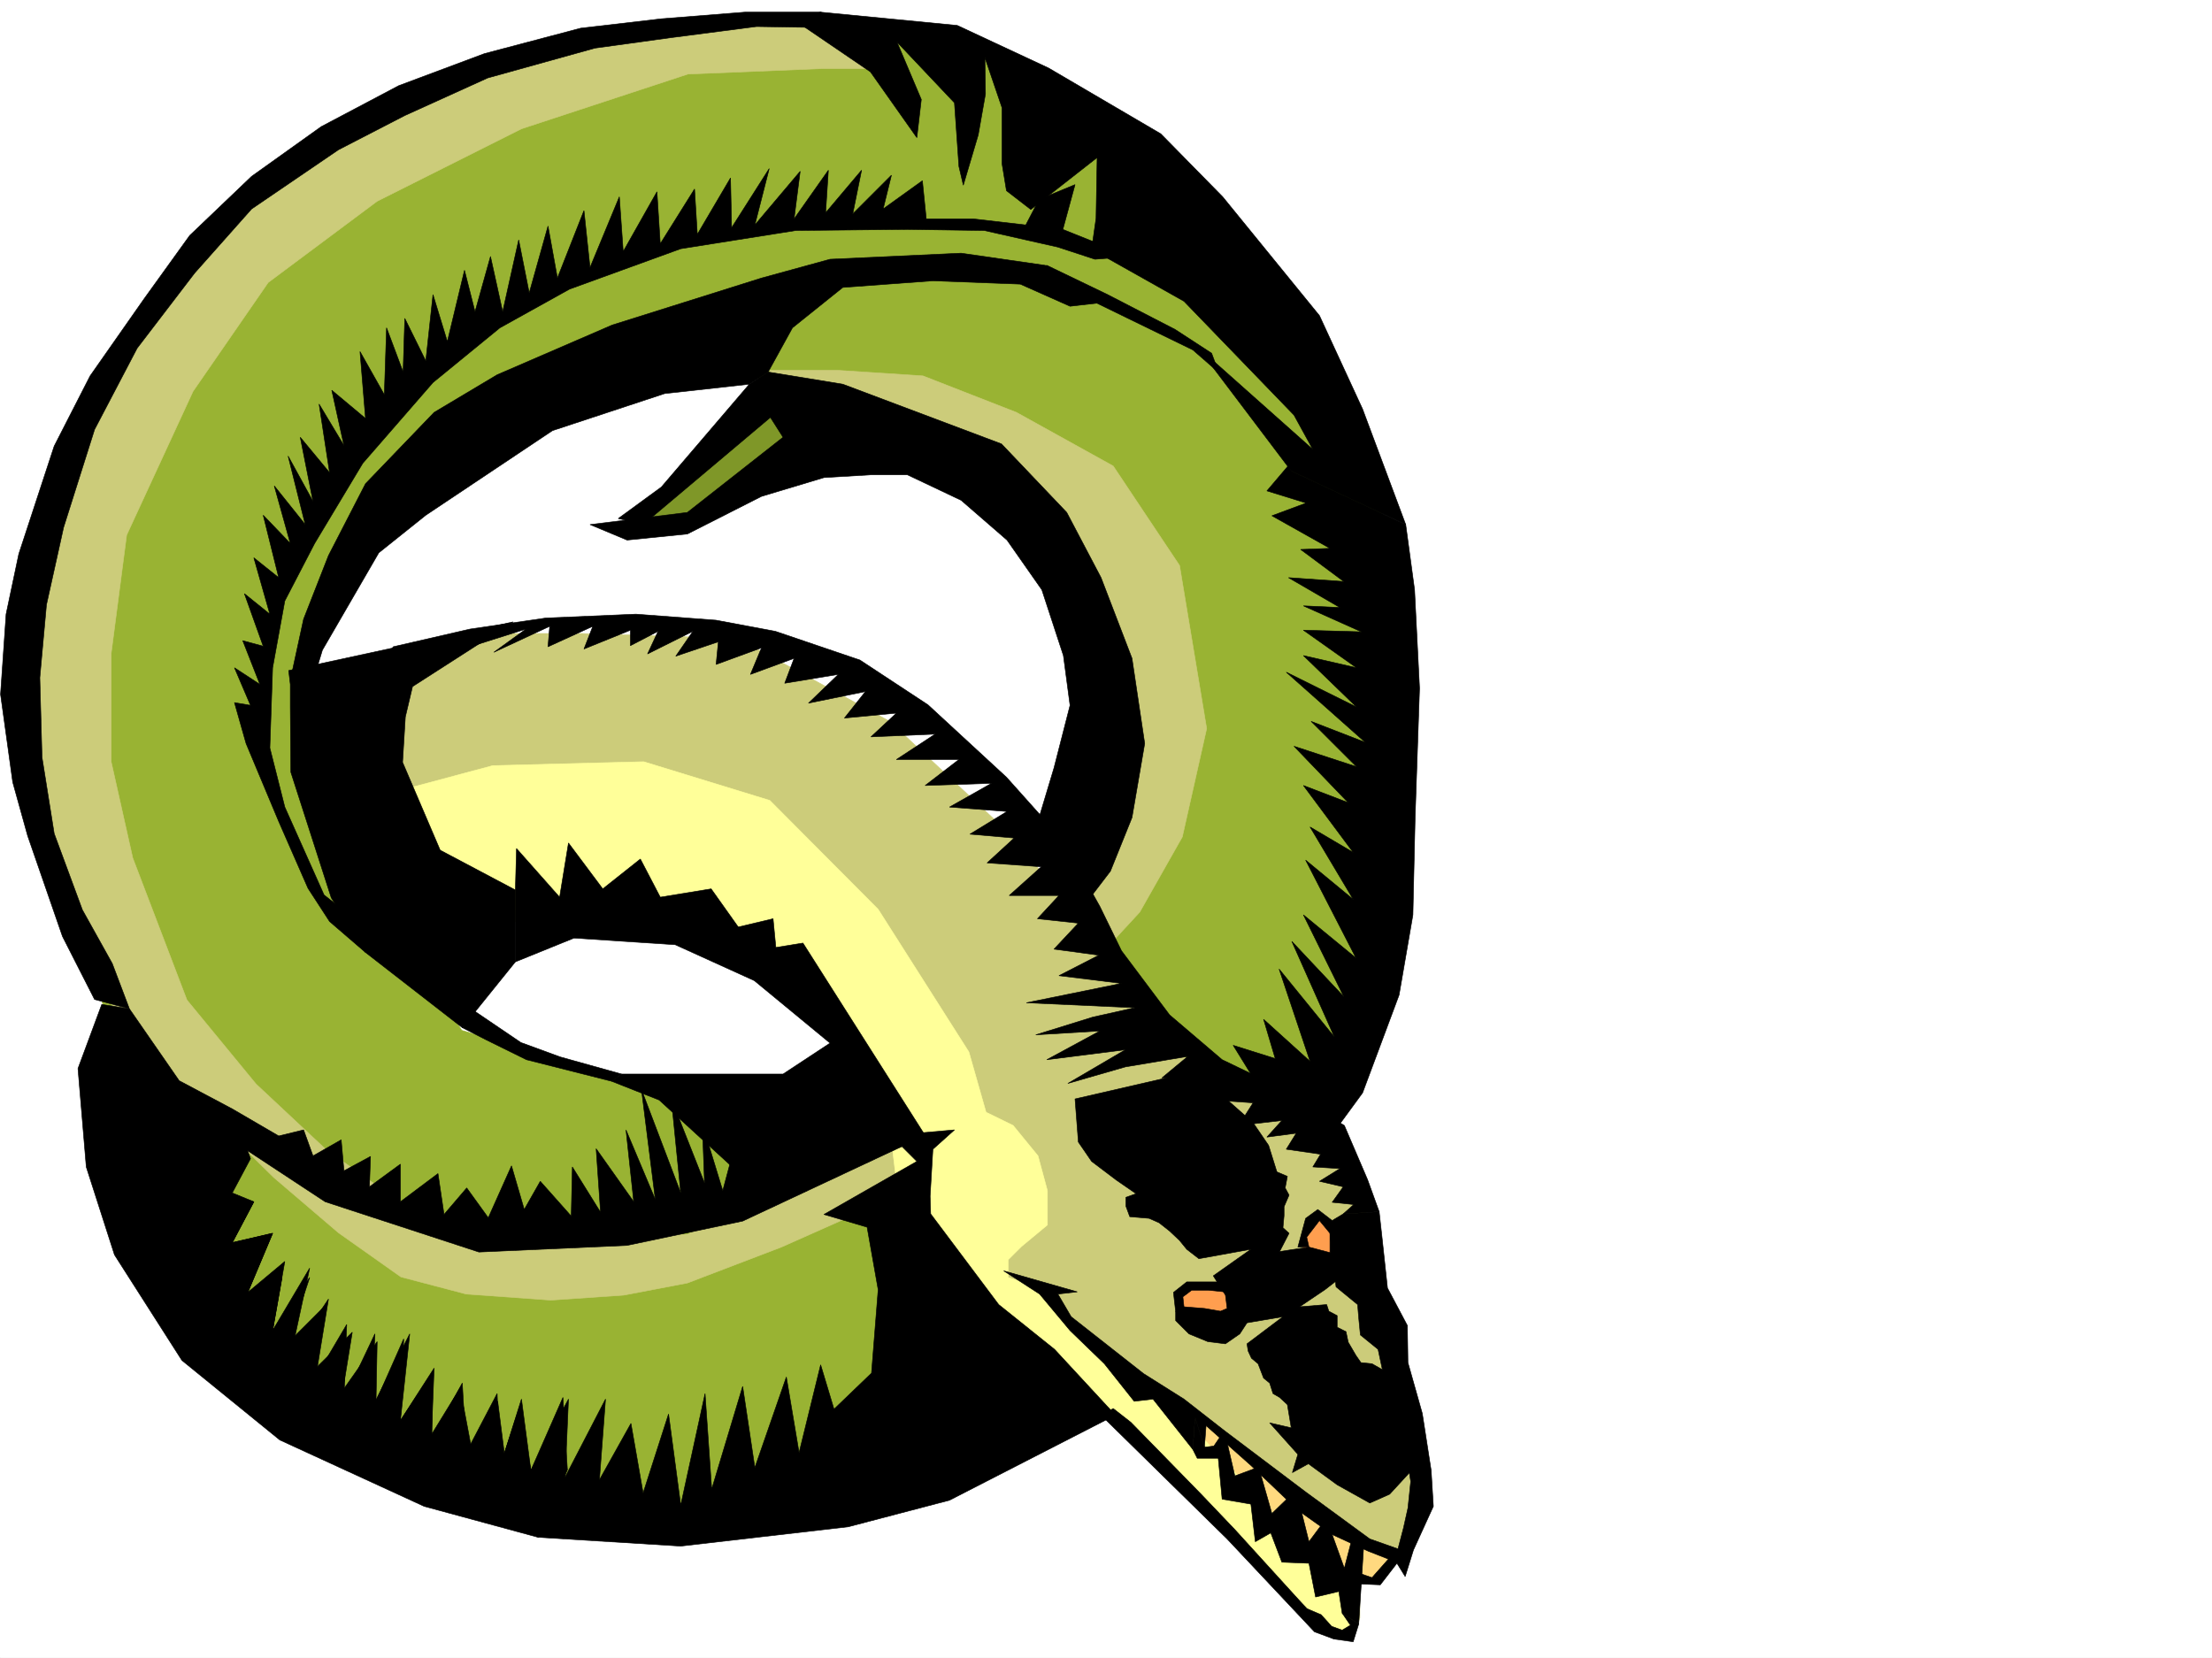 <svg xmlns="http://www.w3.org/2000/svg" width="2997.016" height="2246.297"><rect width="100%" height="100%" fill="#333333" stroke="none"/><defs><clipPath id="a"><path d="M0 0h2997v2244.137H0Zm0 0"/></clipPath></defs><path fill="#fff" d="M0 2246.297h2997.016V0H0Zm0 0"/><g clip-path="url(#a)" transform="translate(0 2.16)"><path fill="#fff" fill-rule="evenodd" stroke="#fff" stroke-linecap="square" stroke-linejoin="bevel" stroke-miterlimit="10" stroke-width=".743" d="M.742 2244.137h2995.531V-2.16H.743Zm0 0"/></g><path fill="#7f9728" fill-rule="evenodd" stroke="#7f9728" stroke-linecap="square" stroke-linejoin="bevel" stroke-miterlimit="10" stroke-width=".743" d="m1024.969 539.305-164.067 164.77 64.438 4.495 212.039-134.816zm0 0"/><path fill="#99b333" fill-rule="evenodd" stroke="#99b333" stroke-linecap="square" stroke-linejoin="bevel" stroke-miterlimit="10" stroke-width=".743" d="m1119.395 22.484-212.04 5.98-281.714 64.4-217.282 118.355-164.843 152.058-116.91 193.235-64.438 199.996-17.945 286.875 140.836 469.633 83.168 228.421 158.082 176.77 257.746 111.629 353.66 29.21 292.976-117.612 88.403-229.207-206.055-263.649-193.312 35.227-176.809-23.223-217.277-64.438-152.844-241.168-58.453-246.41 87.66-216.496 394.09-223.183 176.847 58.418 316.164 158.039 94.426 223.222-77.183 346.778 311.707 310.847 118.355-187.996 46.45-274.91-11.22-411.215-206.058-370.004-263.73-205.234-41.211-35.934-106.391-41.21h-93.644zm0 0"/><path fill="#cccc7a" fill-rule="evenodd" stroke="#cccc7a" stroke-linecap="square" stroke-linejoin="bevel" stroke-miterlimit="10" stroke-width=".743" d="m355.887 1554.969 158.082 89.11 129.656 38.94 287.7-10.476 91.413-40.43 194.055-91.379 39.727 5.243-11.262 43.437-77.184 51.692-109.363 48.68-127.387 48.679-86.176 16.46-98.886 6.766-114.64-8.25-88.407-23.226-84.688-59.902-87.664-74.915-50.164-49.421zM1042.21 501.848h93.645l114.641 7.468 126.645 49.461 131.101 72.649 89.93 134.816 36.715 220.953-33 146.82-57.672 101.856-44.965 48.68-56.93-80.895 37.457-131.066 12.004-171.531-93.683-203.711-98.883-73.43-245-93.605zm0 0"/><path fill="#cccc7a" fill-rule="evenodd" stroke="#cccc7a" stroke-linecap="square" stroke-linejoin="bevel" stroke-miterlimit="10" stroke-width=".743" d="m1168.074 47.937-60.683-24.71-216.536 15.718L661.57 80.898l-256.965 122.07L236.75 366.25 98.14 582.746 28.466 856.133 40.47 1072.59l106.39 282.383 93.645 122.07 155.11 73.43 12.745 28.465 143.852 56.89-110.145-77.887-95.171-89.109-93.645-113.86-73.43-192.492-29.207-130.359V885.34l20.956-160.31 89.93-194.718L363.395 382.75l147.601-110.105 195.54-98.141 225.53-74.133 183.575-7.508h77.183zm0 0"/><path fill="#cccc7a" fill-rule="evenodd" stroke="#cccc7a" stroke-linecap="square" stroke-linejoin="bevel" stroke-miterlimit="10" stroke-width=".743" d="m625.64 868.098-99.667 59.199 9.738 185.723 62.95 132.59 221.773 6.726 182.832 38.98 125.863 86.88L1231.766 1531l20.254 42.656-23.262 106.395 248.754 228.422 56.226 32.96 199.293 208.247 72.684 59.156 26.941 11.223 9.774-27.684v-104.863l59.941 26.195 19.473-59.902-9.738-125.864-32.961-155.773-29.989-72.649 3.012-52.433-22.484-80.152-89.93-89.891-159.566-52.434-194.836-278.629-179.82-168.52-206.02-112.335-212.04-6.762H661.57Zm0 0"/><path fill="#ffd97f" fill-rule="evenodd" stroke="#ffd97f" stroke-linecap="square" stroke-linejoin="bevel" stroke-miterlimit="10" stroke-width=".743" d="m1623.629 1927.941 6.762 35.973 26.199 4.496 13.488 49.422 26.234-10.476 20.215 59.156 26.239-5.98 13.488 46.448 35.973 3.754 20.214 32.922 29.989-6.722 26.199 3.007 20.254-29.207-73.43-40.468-161.836-132.586-23.226-16.461zm0 0"/><path fill="#ff9e4f" fill-rule="evenodd" stroke="#ff9e4f" stroke-linecap="square" stroke-linejoin="bevel" stroke-miterlimit="10" stroke-width=".743" d="M1673.09 1742.219h-63.695l-8.25 17.203v29.95l65.18 3.01 160.347-86.878-17.985-35.973-22.48-19.472-9.738 5.238-17.203 53.96-53.215 26.196zm0 0"/><path fill="#ff9" fill-rule="evenodd" stroke="#ff9" stroke-linecap="square" stroke-linejoin="bevel" stroke-miterlimit="10" stroke-width=".743" d="m513.969 1078.574 153.625-41.172 204.531-5.28 170.828 52.433 146.86 147.566 122.89 193.27 23.227 81.64 36.714 17.946 33.704 41.214 12.746 47.192v46.414l-35.227 29.246-17.988 17.945v23.969l53.215 17.242 34.449 47.195 89.188 75.657 69.675 59.16 230.024 245.664-6.02 30.734-23.969 10.477-246.488-234.441-170.082-152.063-176.852-193.23-17.203-141.582-94.425-134.817-146.86-99.625-182.05-35.191-194.055 17.242zm0 0"/><path fill-rule="evenodd" stroke="#000" stroke-linecap="square" stroke-linejoin="bevel" stroke-miterlimit="10" stroke-width=".743" d="m1449.79 414.969-67.411-29.989-118.395-4.5-122.109 8.997-68.188 54.699-32.96 59.902-25.497 16.5-114.64 12.707-152.098 50.203-171.57 114.602L513.227 749l-76.403 131.844-12.746 41.957-29.988-4.496 17.242-79.414 33.742-86.137 50.168-97.36 92.938-96.617 85.394-50.945 155.856-67.41 202.3-63.652 92.903-25.497 177.554-8.21 113.899 16.46 79.41 50.207zm0 0"/><path fill-rule="evenodd" stroke="#000" stroke-linecap="square" stroke-linejoin="bevel" stroke-miterlimit="10" stroke-width=".743" d="m1015.23 520.578 45.707 71.906L931.324 694.34 799.438 710.8l50.207 20.997 81.68-8.25 100.405-50.95 84.653-25.452 62.953-3.754h50.203l72.648 34.445 62.207 53.96 47.196 67.407 29.207 89.11 8.992 67.41-21.7 84.648-20.253 67.41 67.445 110.848 29.207-38.2 29.25-72.648 17.203-100.37-17.203-115.345-41.957-109.363-46.488-88.363-88.406-92.863-215.012-80.899-101.148-16.5zm0 0"/><path fill-rule="evenodd" stroke="#000" stroke-linecap="square" stroke-linejoin="bevel" stroke-miterlimit="10" stroke-width=".743" d="m1057.188 554.281-185.805 156.52-33.703-8.211 58.414-42.7 119.136-139.312zm80.191 1379.684-25.492-84.652-29.207 119.097-17.243-102.637-42.699 122.852-16.5-110.106-41.953 139.313-8.992-129.574-32.965 151.316-16.5-123.597-34.445 107.097-16.5-94.347-42.7 76.398 8.25-109.363-54.699 105.61 4.496-105.61-50.945 96.617-12.75-96.617-29.207 92.863-3.754-100.367-41.953 80.152-5.238-94.387-41.957 76.403 3.754-96.617-45.707 71.164 12.707-117.614-51.688 101.114 4.496-101.114-41.957 88.403 3.754-101.11-41.953 71.121 17.242-105.609-50.984 76.402 25.492-118.316-50.203 84.613 16.5-93.605-50.207 41.953 33.707-80.156-54.703 12.707 29.246-55.403-50.203-7.507-8.992 122.851 92.902 144.555 168.559 104.12 185.843 63.657 257.746 17.242 172.313-75.656zm664.581-262.91v26.199l-28.464-7.469-39.723 5.98 12.747-24.71-8.25-7.508 1.484-16.461v-12.004l6.766-15.715-5.239-9.738 2.969-15.719-14.23-6.02-8.25-8.21-96.657 6.726-99.625 35.969v11.965l5.239 14.234 26.234 2.266 13.492 5.984 14.23 11.223 13.489 12.746 9.738 11.965 16.461 12.746 70.457-12.746-50.945 35.969 16.46 26.199 2.266 17.984-8.992 3.754-21.738-3.754-27.723-2.226-11.261 6.722v11.965l17.988 17.988 25.492 10.477 23.969 3.012 19.469-13.489 9.738-14.976 48.719-8.25-48.72 36.715 1.524 9.734 4.496 9.738 8.996 7.508 7.465 19.473 8.25 6.722 4.496 14.235 8.997 5.238 10.476 9.735 5.242 31.476-29.21-6.766 38.202 42.7-7.468 24.71 21.699-11.964 38.984 28.465 44.223 24.71 26.937-11.964 33.747-36.715-1.528-32.219-8.21-47.191-15.016-41.918-32.961-18.727-14.973-1.527-6.766-9.735-10.48-17.945-2.969-14.234-12.004-6.02v-15.718l-11.261-5.985-2.973-8.992-36.715 3.012 34.45-23.227 13.488-10.476 12.746-6.024 9.738-30.695-4.5-19.469-11.219-20.215zm0 0"/><path fill-rule="evenodd" stroke="#000" stroke-linecap="square" stroke-linejoin="bevel" stroke-miterlimit="10" stroke-width=".743" d="m1810.21 1743.703 29.212 23.969 1.484 17.984 2.27 23.227 23.965 19.473 8.25 38.945 31.476 111.59 4.496 28.465-3.754 35.933-6.02 26.977-7.468 28.465-38.2-13.489-86.921-63.656-110.144-83.125-54.7-42.7-54.703-34.484-98.14-77.144-17.985-30.692 26.235-3.011-99.665-28.465 48.68 31.476 41.211 49.422 46.488 44.965 40.43 50.906 25.496-2.972 53.957 68.152 2.973-43.437 12.746 40.425 2.227-29.207 60.722 53.922 63.656 60.68 46.45 32.965 48.718 22.48 38.2 14.977 12.004 19.472 11.222-35.972 26.98-59.16-2.972-48.68-12.004-77.145-19.473-68.933-.742-50.164-26.976-50.946-7.508-69.64-3.754-33.703-48.68 2.972-15.015 8.993-19.473-14.977L1769 1650.84l-10.516 38.945h15.012l-3.008-13.488 17.243-22.484 14.23 17.242zm0 0"/><path fill-rule="evenodd" stroke="#000" stroke-linecap="square" stroke-linejoin="bevel" stroke-miterlimit="10" stroke-width=".743" d="m1619.133 1920.477-2.973 43.437 5.98 11.965h28.465l5.243 55.445 38.98 6.723 5.984 50.95 20.957-11.966 15.012 39.688 36.715 1.484 8.996 45.707 31.434-7.508 4.496 29.211 22.484 14.973 6.766-106.352-16.5-6.722-9.738 37.457-16.5-45.707-11.965-16.461-19.473 26.195-12.746-50.95-12.746-11.218-24.711 23.969-17.984-62.914-32.22 11.965-14.233-61.387-14.231 20.957-12.746 1.484zm0 0"/><path fill-rule="evenodd" stroke="#000" stroke-linecap="square" stroke-linejoin="bevel" stroke-miterlimit="10" stroke-width=".743" d="m1839.422 2130.95 19.469 6.726 28.464-32.219 10.52 6.02-27.723 35.933-35.972-1.484zm-346.899-212.743 170.086 167.035 118.356 125.824 26.238 9.774 26.234 3.715 7.47-23.97-22.485-14.972 11.262 16.5-11.262 6.723-14.23-5.238-14.235-15.72-19.469-8.25-97.398-107.093-45.707-47.937-95.172-97.399-23.969-18.726zm173.801-166.997-29.207-3.01h-22.484l-11.965 8.991 2.973 26.942-12.747-6.727-2.972-26.195 17.988-14.23h56.188zM532.738 876.348l104.121-23.97L739.5 837.407l122.148-5.242 108.618 8.211 80.195 15.016 114.64 38.945 92.16 60.644 106.391 98.141 76.403 85.395 50.203 89.851 29.246 59.938 65.18 86.883 71.164 60.683 80.933 38.942 84.653 50.164 31.476 73.43 15.719 43.44-48.68 2.973 14.23-12.707-29.245-3.011 15.015-20.958-32.219-7.507 27.723-17.243-36.715-2.23 10.477-17.242-46.45-6.727 13.489-21.738-39.727 5.277 20.254-22.48-58.453 6.723 19.473-30.692-111.633-7.508 41.215-26.195h-53.219l35.23-29.21-84.652 14.233-77.926 22.442 77.926-45.668-106.39 13.492 71.906-38.945-86.918 5.238 77.183-23.969 56.926-12.746-146.82-6.722 128.875-26.239-84.692-10.476 53.961-27.723-60.683-8.25 32.96-35.191-55.445-5.98 29.207-31.477h-67.406l43.438-38.946-73.43-5.238 36.715-33.703-59.938-5.238 50.203-30.735-77.925-5.98 56.93-32.18-89.891 2.969 45.707-35.188h-84.692l52.473-34.449-86.918 3.715 34.445-32.18-70.418 6.727 28.465-35.934-77.144 15.719 40.43-38.945-72.649 11.965 12.707-33.704-59.156 21.739 14.972-35.97-61.464 22.481 3.011-30.691-57.672 19.469 23.227-33.703-61.469 30.695 14.235-30.695-37.457 19.472v-20.996l-62.914 25.492 11.964-30.734-60.683 27.723 2.27-27.723-75.7 35.191 43.48-31.437-75.699 23.969-113.113 14.976zm0 0"/><path fill-rule="evenodd" stroke="#000" stroke-linecap="square" stroke-linejoin="bevel" stroke-miterlimit="10" stroke-width=".743" d="m1609.395 1453.816-152.84 35.23 4.496 58.415 17.984 26.195 33.703 25.496 31.477 21.7 185.805-32.961-11.223-35.934-20.996-30.691-38.945-34.489-19.47-29.207zM1111.887 16.46H1009.25l-113.156 8.993L786.73 38.2 656.332 72.65l-116.125 43.44-104.906 55.442-94.387 67.41-83.91 80.153-61.465 85.355-73.43 104.867-48.68 95.13-47.937 146.077-17.242 81.64L.742 940.746l16.5 119.098 20.215 72.648 47.195 136.344 43.477 85.395 47.195 12.707-23.226-61.426-40.47-72.649L73.43 1129.52l-16.5-103.38-2.973-107.835 8.992-98.887 23.227-104.867 41.953-132.586 57.676-110.106 77.925-101.855 77.184-86.879 117.613-80.156 89.93-46.414 112.371-50.946 145.375-40.43 103.38-14.23 115.386-14.976 139.39 2.226zm0 0"/><path fill-rule="evenodd" stroke="#000" stroke-linecap="square" stroke-linejoin="bevel" stroke-miterlimit="10" stroke-width=".743" d="m1456.555 250.16-16.5 60.684 91.414 36.715-47.938 3.714-50.203-16.46-99.668-22.481-104.12-1.488-151.356 1.488-155.856 24.711-150.613 54.7-94.387 52.433-90.672 74.133-95.129 109.363-65.218 108.621-40.43 77.887-16.5 90.633-3.754 108.62 20.254 80.118 53.176 119.097 45.707 35.973 10.48 41.914-48.68-41.914-29.21-44.965-39.723-90.636-44.223-105.61-15.719-55.402 21.739 3.715-21.739-50.91 34.446 22.484-23.223-59.2 27.723 7.508-25.457-71.16 34.449 27.72-21.703-76.4 33.707 26.938-20.996-84.613 36.715 38.203-21.703-77.926 41.957 52.434-23.227-92.864 33.703 61.426-17.242-86.879 39.727 47.934-14.235-92.902 33.703 56.187-16.5-74.914 45.711 38.2-7.469-90.634 32.961 58.454 3.012-90.633 22.442 59.902 2.269-72.648 28.465 57.672 9.734-89.891 19.473 63.695 23.226-96.656 14.27 56.187 20.957-74.878 16.5 74.878 21.703-97.359 14.27 71.906 25.453-90.636 12.746 70.422 35.973-91.38 8.21 77.145 39.727-95.87 5.238 74.132 45.711-80.899 4.496 70.418 46.45-74.171 3.754 61.425 44.964-76.402 1.485 67.41 50.949-80.117-19.473 76.402 61.426-72.687-8.25 64.437 46.453-65.922-3.715 57.672 48.68-57.672-11.965 59.196 52.434-52.434-11.223 45.672 53.176-38.203 5.238 51.691h63.695l71.16 8.25 17.989-34.488zm0 0"/><path fill-rule="evenodd" stroke="#000" stroke-linecap="square" stroke-linejoin="bevel" stroke-miterlimit="10" stroke-width=".743" d="m1418.352 359.523 82.382 39.688 91.418 47.195 49.461 32.219 9.735 26.195-35.188-30.695-87.703-42.695-58.414-28.465-68.191-38.945zM137.867 1360.953l-32.219 86.883 11.223 133.328 38.238 119.098 91.38 143.07 132.624 107.836 195.578 89.89 154.329 41.954 39.726-91.375-6.023-98.14-43.438 98.882-15.719-84.652-20.254 61.43-8.992-70.423-35.972 61.426-14.977-79.37-38.2 62.167v-82.422l-42.698 64.438 4.496-110.852-37.496 84.613 1.523-80.898-46.45 65.926 12.747-78.633-54.7 53.918 20.216-92.117-52.434 52.433 29.207-88.406-50.203 71.906 12.746-71.906-46.453 20.254 33.707-80.156-54.703 12.707 29.246-55.403-29.246-12.004 24.75-46.414-24.75-67.406-71.903-38.2-67.449-97.397zm0 0"/><path fill-rule="evenodd" stroke="#000" stroke-linecap="square" stroke-linejoin="bevel" stroke-miterlimit="10" stroke-width=".743" d="m314.676 1502.535 62.953 36.676 33.703-8.211 12.746 35.191 38.203-21.742 3.75 41.957 35.973-19.472-1.484 41.21 41.953-30.734v50.95l50.949-38.204 8.21 55.407 30.731-35.934 29.207 40.43 31.477-70.38 17.242 59.157 21.742-38.2 41.953 47.196 1.485-66.668 38.203 61.426-5.985-86.137 50.95 71.906-10.48-97.359 39.726 94.348-18.77-149.047 53.215 140.055-12.746-127.31 44.965 113.86-3.008-80.156 27.719 90.633 15.015-56.188 227.758-3.754-215.793 101.114-156.593 32.96-200.782 8.997-208.285-68.153-122.89-80.898zm0 0"/><path fill-rule="evenodd" stroke="#000" stroke-linecap="square" stroke-linejoin="bevel" stroke-miterlimit="10" stroke-width=".743" d="m1242.246 1573.656-125.863 71.907 58.453 17.242 14.977 84.652-8.993 113.078-59.199 56.93-27.719 89.89-152.843 43.442-221.774-9.738 9.735 41.953 193.308 11.965 227.016-26.196 137.125-35.972 224.785-115.344-82.422-89.11-75.7-60.683-92.155-122.852-.747-23.968 3.754-63.657 29.211-26.195-50.949 4.457zm-851.129-665.09 304.2-65.921-136.383 87.62-9.735 41.215-3.754 61.426 50.946 119.059 101.894 53.957v97.36l-71.902 89.148-131.14-101.895-46.454-74.133-54.7-170.046-.741-88.368v-30.691zm0 0"/><path fill-rule="evenodd" stroke="#000" stroke-linecap="square" stroke-linejoin="bevel" stroke-miterlimit="10" stroke-width=".743" d="m698.285 1205.922 1.527-56.188 58.415 65.926 12.003-73.433 46.454 62.171 50.945-40.43 26.98 51.692 68.934-11.262 36.715 51.688 47.191-11.219 3.754 38.942 36.715-5.98 164.102 258.41-9.774 37.417-20.215-20.215-231.511 26.239-97.399-89.149-64.437-25.453 13.492-9.738h218.762l63.695-41.953-102.637-84.653-107.172-48.68-137.086-8.991-79.453 32.218zm0 0"/><path fill-rule="evenodd" stroke="#000" stroke-linecap="square" stroke-linejoin="bevel" stroke-miterlimit="10" stroke-width=".743" d="m640.613 1368.46 65.18 44.184 53.215 19.473 83.168 23.223-13.492 9.738-115.383-29.207-54.7-26.98-32.218-16.461zM1073.688 25.453l105.648 71.906 62.91 89.149 6.02-51.692-32.961-77.886 77.89 82.383 6.02 86.136 5.98 25.457 20.215-68.152 9.777-55.406-.78-49.461 23.222 68.152v75.656l6.023 36.715 32.961 25.457 89.89-70.383-1.483 82.387-5.985 41.953 125.121 70.38 149.086 154.288 25.496 46.453-156.597-139.316 127.351 168.523 155.11 72.649-58.458-156.52-58.414-126.605-131.14-161.012-83.91-85.394-152.098-89.149-123.637-57.676-185.058-17.984Zm0 0"/><path fill-rule="evenodd" stroke="#000" stroke-linecap="square" stroke-linejoin="bevel" stroke-miterlimit="10" stroke-width=".743" d="m1745.777 630.684-29.25 34.445 53.22 16.46-46.454 17.247 78.668 44.18-39.723 1.488 58.453 43.437-74.914-5.238 69.676 40.469-49.46-2.266 78.667 35.227-78.668-2.266 71.942 50.946-71.942-16.5 71.942 69.675-95.168-47.191 107.132 95.129-73.43-28.465 61.466 61.426-84.692-27.723 73.43 76.402-60.68-23.226 67.445 90.637-58.453-34.45 58.454 98.102-64.438-53.176 68.152 132.59-71.16-58.418 54.7 110.852-70.419-74.918 57.672 129.578-74.914-92.121 41.953 125.082-62.953-56.93 15.758 53.176-56.969-17.946 33.746 54.66 110.887 51.692 30.692-41.953 49.46-132.59 18.73-108.582 3.013-131.844 5.98-175.246-6.723-133.332-12.004-88.402-155.109-72.649zm0 0"/></svg>

